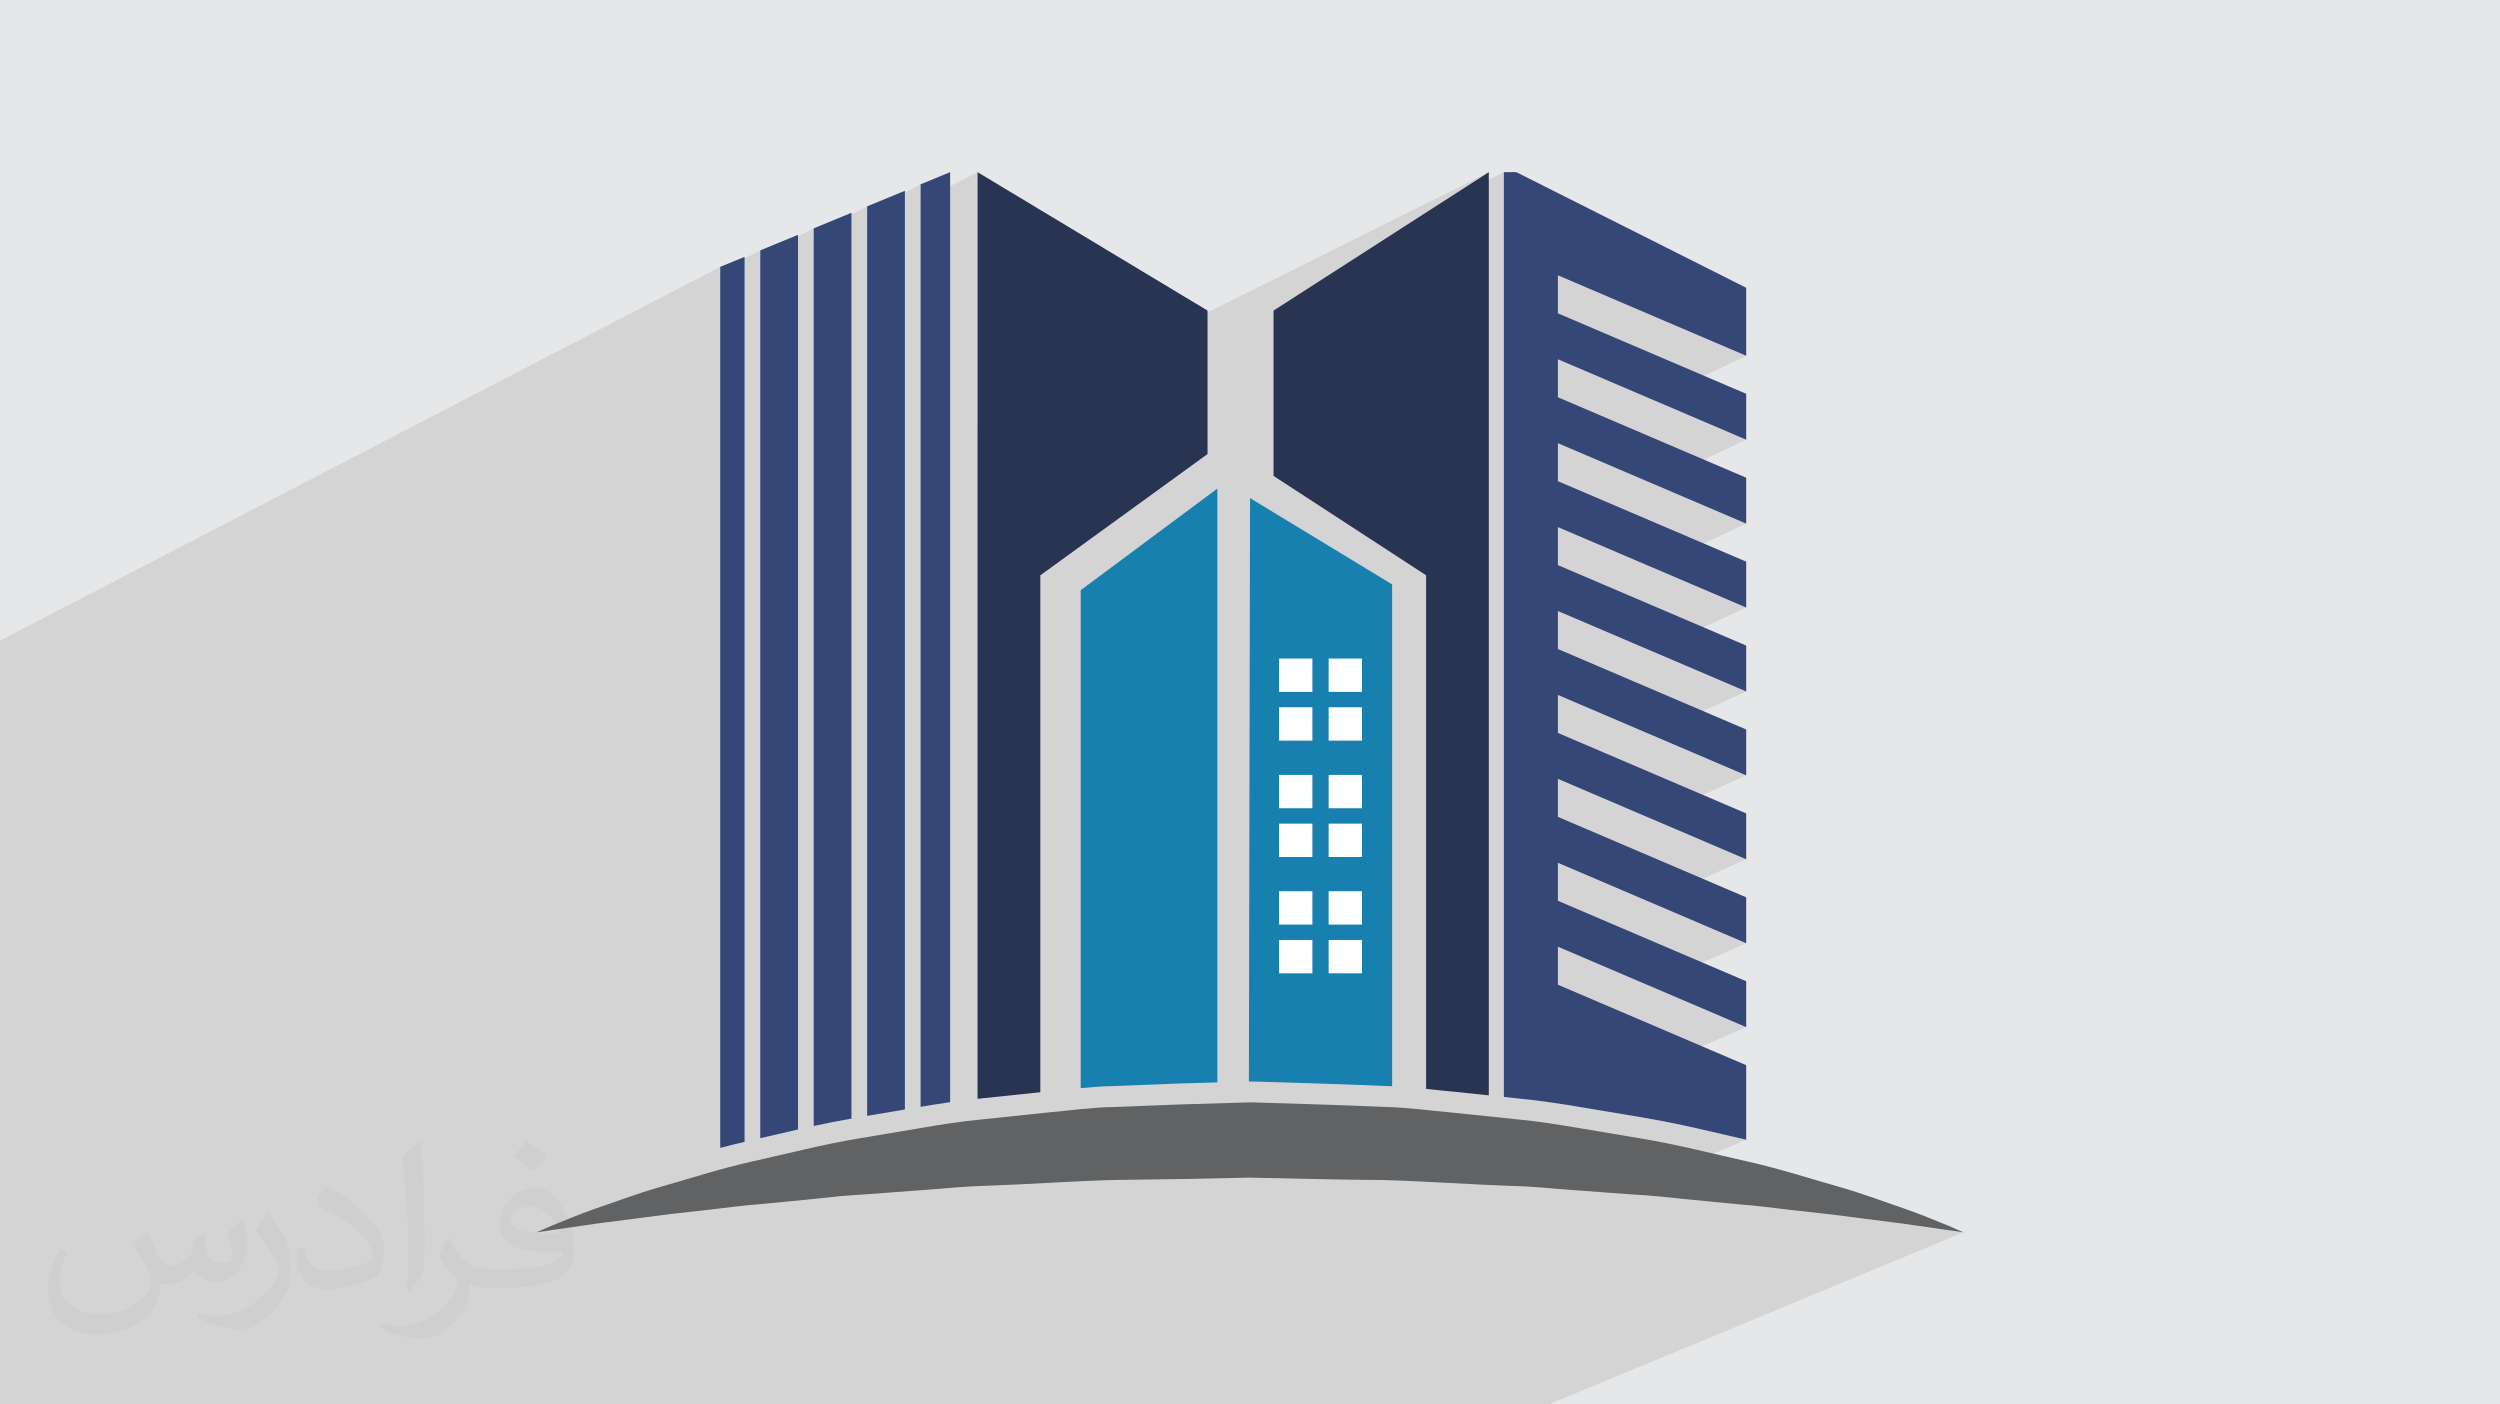 <?xml version="1.0" encoding="UTF-8"?>
<!DOCTYPE svg PUBLIC "-//W3C//DTD SVG 1.1//EN" "http://www.w3.org/Graphics/SVG/1.1/DTD/svg11.dtd">
<!-- Creator: CorelDRAW -->
<svg xmlns="http://www.w3.org/2000/svg" xml:space="preserve" width="94.192mm" height="52.917mm" version="1.1" style="shape-rendering:geometricPrecision; text-rendering:geometricPrecision; image-rendering:optimizeQuality; fill-rule:evenodd; clip-rule:evenodd"
viewBox="0 0 9419.16 5291.66"
 xmlns:xlink="http://www.w3.org/1999/xlink"
 xmlns:xodm="http://www.corel.com/coreldraw/odm/2003">
 <defs>
  <style type="text/css">
   <![CDATA[
    .fil0 {fill:#E6E7E8}
    .fil6 {fill:#FEFEFE;fill-rule:nonzero}
    .fil3 {fill:#606263;fill-rule:nonzero}
    .fil4 {fill:#1780AE;fill-rule:nonzero}
    .fil5 {fill:#293352;fill-rule:nonzero}
    .fil7 {fill:#354776;fill-rule:nonzero}
    .fil2 {fill:#373435;fill-opacity:0.031}
    .fil1 {fill:#373435;fill-opacity:0.102}
   ]]>
  </style>
 </defs>
 <g id="Layer_x0020_1">
  <polygon class="fil0" points="-0,0 9419.16,0 9419.16,5291.66 -0,5291.66 "/>
  <polygon class="fil1" points="-0,4487.3 -0,4478.25 -0,4194.65 -0,4194.48 -0,4159.57 -0,4122.43 -0,4071.89 -0,3911.04 -0,3553.03 -0,3471.4 -0,3445.92 -0,2549.91 -0,2489.09 -0,2469.15 -0,2449.01 -0,2428.76 -0,2413.5 2713.6,1005.39 2713.6,1021.46 2864.43,943.24 2864.43,964.63 3065.79,860.28 3065.79,881.63 3267.13,777.37 3267.13,798.58 3468.46,694.41 3468.46,759.36 3683.03,648.59 3683.03,1609.21 5609.29,648.59 5414.22,774.06 5666.06,648.59 5666.06,1137 5869.66,1037.32 6579.1,1340.47 6229.96,1507.47 6579.1,1656.65 6227.82,1822.74 6579.1,1972.84 6225.67,2138.01 6579.1,2289.03 6223.49,2453.27 6579.1,2605.22 6221.28,2768.52 6579.1,2921.41 6219.06,3083.75 6579.1,3237.6 6216.79,3398.98 6579.1,3553.79 6214.51,3714.18 6579.1,3869.97 5904.7,4162.96 5906.54,4163.25 5921.4,4165.66 5936.27,4168.11 5951.16,4170.59 5966.07,4173.09 6190,4210.54 6209.8,4213.93 6229.45,4217.43 6248.93,4221.03 6268.27,4224.72 6287.47,4228.51 6306.53,4232.38 6325.45,4236.31 6344.25,4240.31 6362.93,4244.37 6381.5,4248.47 6399.95,4252.61 6418.31,4256.78 6436.56,4260.98 6454.73,4265.19 6472.81,4269.41 6490.81,4273.63 6502.02,4276.27 6513.19,4278.88 6524.32,4281.46 6535.4,4284.02 6546.42,4286.56 6557.39,4289.09 6568.28,4291.61 6579.1,4294.12 6104.09,4496.99 6107.5,4497.24 6121.14,4498.26 6134.73,4499.27 6148.28,4500.28 6161.84,4501 6175.34,4501.82 6188.78,4502.72 6202.16,4503.72 6215.48,4504.78 6228.74,4505.91 6241.95,4507.1 6255.1,4508.34 6268.2,4509.62 6281.24,4510.93 6294.23,4512.26 6307.17,4513.6 6320.06,4514.96 6332.89,4516.31 6345.67,4517.65 6358.41,4518.97 6371.12,4520.2 6383.78,4521.42 6396.38,4522.64 6408.93,4523.85 6421.42,4525.05 6433.86,4526.26 6446.24,4527.45 6458.56,4528.64 6470.82,4529.82 6483.03,4531 6495.17,4532.18 6507.26,4533.34 6519.29,4534.5 6531.25,4535.66 6543.16,4536.81 6555,4537.95 6566.85,4538.84 6578.62,4539.82 6590.31,4540.87 6601.93,4541.99 6613.48,4543.16 6624.95,4544.39 6636.35,4545.65 6647.67,4546.95 6658.93,4548.27 6670.12,4549.61 6681.24,4550.95 6692.29,4552.3 6703.27,4553.63 6714.19,4554.95 6725.05,4556.24 6735.84,4557.49 6746.61,4558.69 6757.31,4559.89 6767.93,4561.07 6778.49,4562.25 6788.97,4563.42 6799.38,4564.58 6809.71,4565.74 6819.98,4566.88 6830.17,4568.02 6840.28,4569.15 6850.32,4570.27 6860.29,4571.38 6870.18,4572.49 6879.99,4573.58 6889.73,4574.67 6899.39,4575.75 6918.48,4578.19 6937.26,4580.59 6955.72,4582.96 6973.86,4585.28 6991.68,4587.56 7009.17,4589.79 7026.33,4591.99 7043.16,4594.14 7059.64,4596.25 7075.78,4598.31 7091.58,4600.33 7107.03,4602.31 7122.12,4604.24 7136.85,4606.12 7151.22,4607.96 7165.23,4609.75 7192.21,4613.62 7217.68,4617.27 7241.59,4620.7 7263.93,4623.9 7284.66,4626.87 7303.75,4629.61 7321.16,4632.1 7336.88,4634.36 7350.86,4636.36 7363.08,4638.11 7373.5,4639.6 7382.1,4640.84 7388.84,4641.8 7393.69,4642.5 7396.63,4642.92 7397.61,4643.06 5835.23,5291.66 5531.38,5291.66 5194.29,5291.66 4993.49,5291.66 4773.3,5291.66 4539.49,5291.66 4293.6,5291.66 4243.38,5291.66 4112.74,5291.66 4041.42,5291.66 3783.22,5291.66 3684.17,5291.66 3387.48,5291.66 3306.61,5291.66 3267.7,5291.66 3083.67,5291.66 3013.14,5291.66 2946.12,5291.66 2791.41,5291.66 2758.15,5291.66 2703.45,5291.66 2668.08,5291.66 2628.68,5291.66 2530.81,5291.66 2524.91,5291.66 2502.58,5291.66 2297.51,5291.66 2061.94,5291.66 1995.14,5291.66 1980,5291.66 1973.36,5291.66 1967.43,5291.66 1876.58,5291.66 1867.11,5291.66 1744.25,5291.66 1685.78,5291.66 1523.99,5291.66 1515.32,5291.66 1506.89,5291.66 1423.22,5291.66 1420.16,5291.66 1343.52,5291.66 1341.37,5291.66 1340.48,5291.66 1322.26,5291.66 1310.79,5291.66 1254.92,5291.66 1194.15,5291.66 1145.42,5291.66 1137.92,5291.66 1137.75,5291.66 1135.6,5291.66 1080.93,5291.66 1065.82,5291.66 1060.71,5291.66 996.57,5291.66 963.95,5291.66 962.02,5291.66 961.12,5291.66 941.69,5291.66 878.93,5291.66 875.86,5291.66 840.88,5291.66 763.59,5291.66 762.77,5291.66 756.78,5291.66 734.41,5291.66 706.2,5291.66 703.48,5291.66 692.59,5291.66 666.9,5291.66 639.26,5291.66 617.96,5291.66 602.81,5291.66 599.03,5291.66 590.05,5291.66 446.1,5291.66 366.33,5291.66 251.32,5291.66 251.04,5291.66 195.3,5291.66 80.95,5291.66 80.4,5291.66 80.3,5291.66 77.88,5291.66 2.97,5291.66 -0,5291.66 -0,5240.1 -0,5214.23 -0,5175.78 -0,5160.95 -0,5096.59 -0,5061.61 -0,5047.52 -0,5045.45 -0,5008.91 -0,5008.15 -0,4982.03 -0,4929.16 -0,4928.22 -0,4894.72 -0,4840.89 -0,4814.59 -0,4767.41 -0,4761.85 -0,4760.41 -0,4713.78 "/>
  <path class="fil2" d="M550.85 4636.82c17.98,27.25 29.64,53.44 41.02,82.55 8.46,16.94 12.95,48.16 52.65,48.16 11.63,0 28.32,-3.43 43.13,-11.63 16.66,-8.74 29.36,-21.97 35.99,-42.06l15.87 -53.44 38.63 -19.05 2.64 2.64c-5.28,20.12 -6.6,39.42 -6.6,54.51 0,44.7 38.63,61.65 69.32,61.65 17.98,0 34.14,-8.74 34.14,-25.15 0,-21.16 -8.99,-57.15 -20.65,-89.43 17.98,-17.98 35.99,-35.99 56.62,-50.55l3.17 1.6c8.99,38.1 14.02,75.67 14.02,100.81 0,24.61 -10.85,51.87 -19.84,69.6 -18.52,34.92 -51.33,62.71 -91.01,62.71 -30.15,0 -63.75,-15.09 -86.79,-43.13l-1.32 0c-21.69,27 -55.3,51.33 -109.02,51.33l-16.66 0c-2.64,35.46 -10.31,60.58 -21.97,83.08 -32,62.43 -127,106.63 -216.43,106.63 -124.36,0 -186.79,-71.7 -186.79,-167.21 0,-59 19.3,-113.77 48.95,-152.65l24.33 10.06c-18.52,35.46 -30.96,68.78 -30.96,101.6 0,89.43 72.77,132.03 156.64,132.03 77.8,0 174.09,-49.48 191.57,-106.88 -6.6,-62.71 -30.15,-92.07 -66.14,-149.22 10.85,-19.05 24.87,-38.1 42.34,-58.47l3.17 0 0 0 0 0 -0.02 -0.09zm1434.31 -336.55c26.19,16.41 51.87,35.71 76.99,57.94 -14.02,19.84 -31.5,37.85 -53.19,53.72 -25.15,-20.37 -50.27,-37.85 -75.95,-56.36 17.45,-19.58 34.67,-38.35 52.12,-55.3l0 0 0 0 0 0 0 0 0 0 0.03 0zm13.49 244.48c-42.34,0 -76.99,27.79 -76.99,48.41 0,44.2 84.66,57.94 186,57.4 -12.7,-51.87 -57.15,-105.84 -109.02,-105.84l0.01 0.03zm-95 236.55c55.04,0 103.2,-1.6 139.95,-10.85 41.02,-10.31 75.67,-30.96 75.67,-45.24 0,-3.71 0,-8.2 -1.32,-11.91 -23.01,2.11 -49.48,2.11 -72.49,2.11 -74.6,0 -131.75,-16.94 -154.25,-58.75 -5.56,-11.63 -9.52,-24.61 -9.52,-39.42 0,-40.49 17.45,-79.91 48.16,-107.16 25.65,-22.48 53.97,-36.5 82.8,-36.5 52.12,0 93.65,41.81 122.76,107.7 15.87,35.99 26.72,77.52 26.72,129.92 0,34.92 -9.52,64.29 -31.22,85.98 -40.49,39.17 -115.09,53.97 -229.39,53.97l-51.87 0 0 0 -13.49 0c-28.32,0 -48.69,-5.03 -64.82,-17.45l-2.64 0c0.79,6.6 1.32,12.95 1.32,19.05 0,25.65 -8.46,58.47 -25.65,84.66 -50.8,75.41 -105.84,108.2 -153.47,108.2 -48.16,0 -107.16,-18.52 -160.35,-42.6l9.52 -18.52c17.2,7.14 41.02,11.91 73.81,11.91 85.98,0 198.96,-82.55 212.98,-163.25 -3.17,-6.6 -8.99,-15.34 -17.2,-24.61 -25.15,-29.9 -41.02,-54.76 -55.83,-80.95 12.7,-25.15 24.33,-45.24 35.18,-63.5l4.5 -0.53c36.78,74.88 70.1,117.73 144.45,117.73l11.63 0 0 0 53.97 0 0 0 0 0 0 0 0 0 0 0 0.09 0.01zm-372.54 79.12c6.35,-34.39 6.88,-73.02 6.88,-109.02l0 -53.44c0,-99.75 -12.7,-244.73 -23.01,-339.19 17.98,-19.3 43.13,-42.06 62.97,-57.4l5.82 1.6c13.49,118.8 16.66,256.39 16.66,383.64 0,33.35 -1.32,65.89 -4.5,89.69 -1.85,30.15 -19.3,52.91 -56.62,87.83l-8.2 -3.71zm-383.38 -157.43c1.85,46.84 24.87,83.62 105.31,83.62 50.01,0 92.33,-12.95 139.17,-35.18 8.46,-3.71 12.95,-8.74 12.95,-12.95 0,-29.36 -22.48,-68.25 -60.32,-103.71 -36.78,-33.35 -85.47,-62.71 -130.96,-82.3 -15.62,-6.6 -20.65,-13.49 -20.65,-20.12 0,-13.49 17.98,-41.81 32.82,-62.18l5.03 -0.53c52.12,27.25 110.34,67.74 153.47,112.7 39.17,41.53 63.5,83.62 63.5,129.39 0,33.86 -10.31,65.61 -27,95.25 -57.15,28.83 -118.01,50.8 -178.33,50.8 -73.28,0 -123.29,-34.39 -123.29,-115.09 0,-8.74 0,-22.22 3.17,-39.7l25.15 0 0 0 0 0 0 0 0 0 0 0 -0.02 0zm-132.57 -133.1l45.52 73.56c16.66,27.25 32.28,56.9 32.28,103.71l0 59.79c0,48.41 -30.96,100.28 -80.95,151.61 -39.17,34.67 -73.81,49.48 -105.84,49.48 -47.62,0 -102.13,-14.81 -165.1,-41.81l7.14 -18.52c19.84,5.28 42.85,9.78 71.17,9.78 90.5,-0.53 183.08,-66.67 225.42,-147.37 5.03,-9.27 6.88,-17.98 6.88,-24.08 0,-9.27 -5.03,-19.58 -8.99,-28.83 -23.01,-43.38 -48.69,-83.08 -76.99,-119.86 14.81,-23.29 29.64,-45.77 45.77,-68l3.71 0.53 0 0 0 0 0 0 0 0 0 0 -0.02 0.01z"/>
  <path class="fil3" d="M2021.55 4643.06c0,0 19.58,-8.65 56.3,-24.88 37.29,-14.26 91.52,-38.69 162.37,-63.37 70.89,-23.77 156.39,-57.14 256.82,-85.52 100.4,-28.12 213.12,-65.56 338.6,-93.64 62.75,-14.42 128.12,-29.45 195.77,-44.99 67.69,-15.96 138.03,-30.55 210.81,-42.42 72.81,-12.25 147.61,-24.84 224.06,-37.72 76.49,-13.2 154.84,-25.57 235.02,-33.17 80.17,-8.4 161.67,-16.93 244.17,-25.59 82.64,-7.19 166.07,-19.72 250.79,-20.87 84.62,-3.29 169.93,-6.6 255.57,-9.91 86.91,-2.58 174.16,-5.16 261.41,-7.74 169.83,5.23 339.67,9.94 506.78,17.53 83.03,1.54 168.72,13.78 251.43,21.08 83.05,8.65 165.11,17.18 245.82,25.58 80.9,7.69 159.01,20.44 235.54,33.4 76.45,12.85 151.24,25.41 224.05,37.64 145.55,23.93 281.1,59.75 406.55,87.44 125.44,28.35 238.23,65.4 338.6,93.61 100.43,28.52 186,61.62 256.89,85.43 70.77,24.69 124.92,48.96 162.29,63.24 36.8,16.22 56.42,24.87 56.42,24.87 0,0 -84.49,-12.11 -232.38,-33.31 -73.72,-9.42 -163.2,-20.87 -265.84,-34 -51.32,-5.73 -105.93,-11.83 -163.55,-18.26 -57.39,-6.58 -117.44,-15.01 -180.84,-19.54 -63,-6.08 -128.65,-12.42 -196.59,-18.98 -67.79,-6.98 -137.65,-15.14 -210.13,-18.69 -72.14,-5.38 -146.24,-10.91 -221.99,-16.56 -75.68,-5.27 -152.81,-14.09 -231.02,-15.51 -157.03,-5.52 -316.37,-17.33 -482.47,-22.18 -167.28,-1.21 -337.13,-5.43 -507,-9.12 -82.59,1.74 -165.19,3.5 -247.46,5.24 -83.55,1.14 -166.76,2.26 -249.32,3.38 -165.1,3.75 -327.23,16.57 -484.8,21.77 -78.92,1.65 -155.91,9.68 -231.58,15.28 -75.74,5.67 -149.84,11.22 -221.98,16.61 -36.09,2.69 -71.88,4.27 -106.86,7.75 -34.96,3.68 -69.4,7.29 -103.26,10.85 -67.93,6.6 -133.56,12.99 -196.57,19.12 -63.39,4.59 -123.43,12.89 -180.86,19.56 -57.55,6.51 -112.14,12.68 -163.44,18.49 -102.65,13.25 -192.13,24.81 -265.83,34.33 -147.04,20.68 -232.29,33.77 -232.29,33.77z"/>
  <path class="fil4" d="M4586.63 1840.77l0 2237.31 -137.98 3.94 -253.49 9.86c-42.19,0.79 -83.19,3.94 -123.4,7.88l0 -1876.18 514.87 -382.81z"/>
  <path class="fil5" d="M5609.29 648.59l0 3478.37 -130.89 -13.79c-24.83,-1.98 -50.07,-4.73 -75.3,-7.49 -9.85,-1.19 -19.71,-1.97 -29.96,-3.16l0 -1934.93 -574.8 -374.52 0 -622.89 810.95 -521.59z"/>
  <path class="fil5" d="M4549.58 1170.18l0 540.49 -630 456.92 0 1947.54 -225.9 23.66c-3.55,0.4 -7.1,0.79 -10.65,1.18l0 -3491.38 866.55 521.59z"/>
  <path class="fil4" d="M5245.12 2201.89l0 1890.78c-7.09,-0.4 -14.58,-0.79 -21.68,-0.79 -141.92,-6.31 -288.19,-10.65 -429.33,-14.98l-80.82 -2.37 -7.88 0.4 4.34 -2198.29 535.37 325.25z"/>
  <polygon class="fil6" points="4819.01,2606.86 4944.66,2606.86 4944.66,2481.2 4819.01,2481.2 "/>
  <polygon class="fil6" points="5005.87,2606.86 5131.53,2606.86 5131.53,2481.2 5005.87,2481.2 "/>
  <polygon class="fil6" points="4819.01,2790.5 4944.66,2790.5 4944.66,2664.85 4819.01,2664.85 "/>
  <polygon class="fil6" points="5005.87,2790.5 5131.53,2790.5 5131.53,2664.85 5005.87,2664.85 "/>
  <polygon class="fil6" points="4819.01,3045.18 4944.66,3045.18 4944.66,2919.53 4819.01,2919.53 "/>
  <polygon class="fil6" points="5005.87,3045.18 5131.53,3045.18 5131.53,2919.53 5005.87,2919.53 "/>
  <polygon class="fil6" points="4819.01,3228.82 4944.66,3228.82 4944.66,3103.16 4819.01,3103.16 "/>
  <polygon class="fil6" points="5005.87,3228.82 5131.53,3228.82 5131.53,3103.16 5005.87,3103.16 "/>
  <polygon class="fil6" points="4819.01,3483.5 4944.66,3483.5 4944.66,3357.85 4819.01,3357.85 "/>
  <polygon class="fil6" points="5005.87,3483.5 5131.53,3483.5 5131.53,3357.85 5005.87,3357.85 "/>
  <polygon class="fil6" points="4819.01,3667.14 4944.66,3667.14 4944.66,3541.49 4819.01,3541.49 "/>
  <polygon class="fil6" points="5005.87,3667.14 5131.53,3667.14 5131.53,3541.49 5005.87,3541.49 "/>
  <path class="fil7" d="M5869.66 3710.06l0 -143.23 709.44 303.14 0 -172.95 -709.44 -303.14 0 -143.23 709.44 303.14 0 -172.96 -709.44 -303.14 0 -143.24 709.44 303.15 0 -172.96 -709.44 -303.14 0 -143.23 709.44 303.14 0 -172.96 -709.44 -303.14 0 -143.23 709.44 303.14 0 -172.96 -709.44 -303.14 0 -143.23 709.44 303.14 0 -172.96 -709.44 -303.14 0 -143.23 709.44 303.14 0 -172.95 -709.44 -303.14 0 -143.23 709.44 303.13 0 -172.95 -709.44 -303.14 0 -143.24 709.44 303.15 0 -256.26 -866.13 -435.62 -46.91 0 0 3484.29 59.53 6.31c82.79,7.88 160.85,20.5 240.48,33.9l223.93 37.45c106.06,17.75 205.01,40.61 300.81,63.09 29.94,7.09 59.54,13.79 88.29,20.49l0 -280.92 -709.44 -303.14z"/>
  <polygon class="fil7" points="3006.65,884.66 2864.43,943.24 2864.43,4288.27 3006.65,4255.51 "/>
  <polygon class="fil7" points="3267.13,4204.2 3409.33,4180.13 3409.33,718.79 3267.13,777.37 "/>
  <path class="fil7" d="M3207.99 801.7l-142.2 58.58 0 3382.16c48.85,-10.8 96.27,-20.25 142.2,-27.98l0 -3412.76z"/>
  <path class="fil7" d="M2805.3 967.62l-91.7 37.77 0 3319.49c29.65,-7.94 60.5,-15.62 91.7,-22.76l0 -3334.5z"/>
  <path class="fil7" d="M3468.46 694.41l0 3475.73c34.71,-5.93 71.97,-12.03 111.28,-17.55l0 -3504 -111.28 45.82z"/>
 </g>
</svg>
